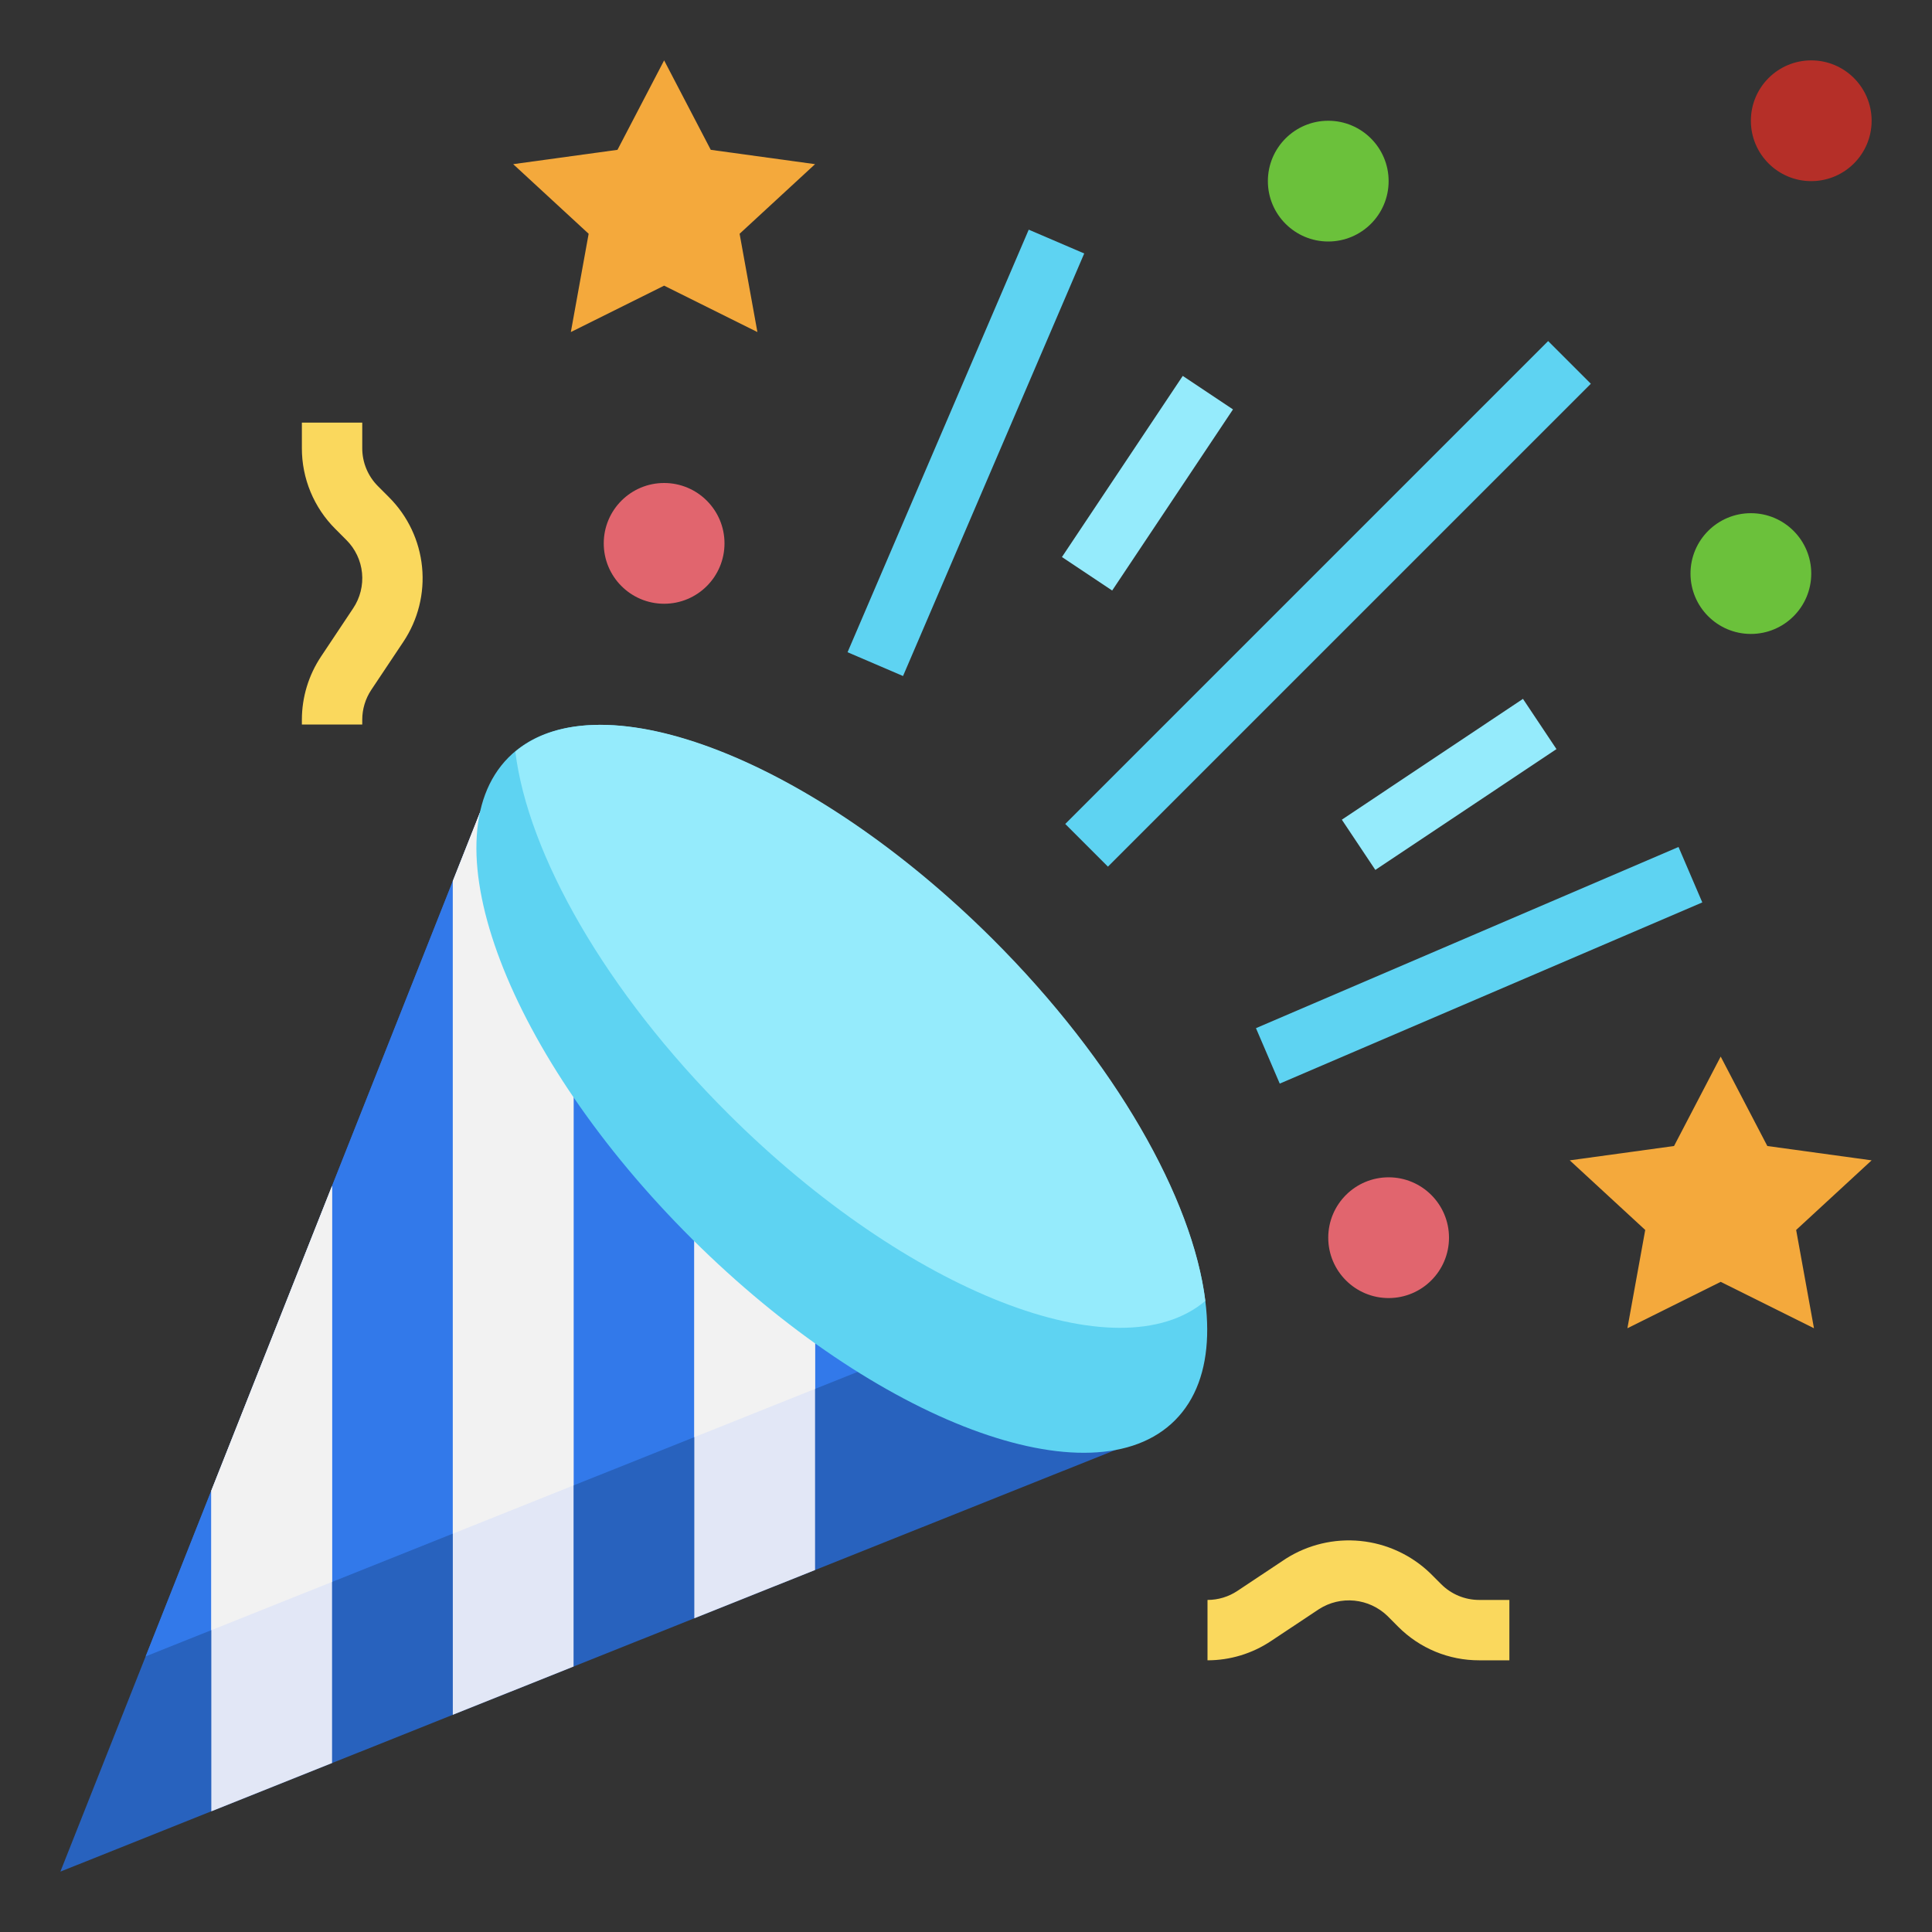 <svg xmlns="http://www.w3.org/2000/svg" width="120" height="120" viewBox="0 0 120 120" fill="none"><rect x="0" y="0" width="120" height="120" fill="#333333" stroke="none"/><path d="M69.375 90.024L3.75 116.25L29.833 50.415" fill="#2862BE"></path><path d="M9.045 102.883L61.346 81.983L29.833 50.415L9.045 102.883Z" fill="#3279EA"></path><path d="M52.643 40.511L63.896 14.265L67.343 15.743L56.089 41.989L52.643 40.511ZM78.01 63.861L104.256 52.607L105.733 56.051L79.487 67.305L78.01 63.861Z" fill="#5ED3F2"></path><path d="M82.5 15C84.571 15 86.25 13.321 86.25 11.25C86.25 9.179 84.571 7.5 82.5 7.5C80.429 7.5 78.75 9.179 78.75 11.25C78.75 13.321 80.429 15 82.5 15Z" fill="#6BC13B"></path><path d="M108.75 39.375C110.821 39.375 112.5 37.696 112.5 35.625C112.5 33.554 110.821 31.875 108.75 31.875C106.679 31.875 105 33.554 105 35.625C105 37.696 106.679 39.375 108.75 39.375Z" fill="#6BC13B"></path><path d="M112.5 11.25C114.571 11.25 116.25 9.571 116.25 7.5C116.25 5.429 114.571 3.75 112.5 3.75C110.429 3.75 108.75 5.429 108.75 7.5C108.75 9.571 110.429 11.25 112.5 11.25Z" fill="#B52F28"></path><path d="M86.25 80.625C88.321 80.625 90 78.946 90 76.875C90 74.804 88.321 73.125 86.25 73.125C84.179 73.125 82.5 74.804 82.5 76.875C82.5 78.946 84.179 80.625 86.25 80.625Z" fill="#E1656E"></path><path d="M41.25 37.5C43.321 37.5 45 35.821 45 33.75C45 31.679 43.321 30 41.25 30C39.179 30 37.5 31.679 37.5 33.75C37.5 35.821 39.179 37.5 41.25 37.5Z" fill="#E1656E"></path><path d="M28.125 54.727V106.509L35.625 103.511V56.216L29.833 50.415L28.125 54.727ZM13.125 112.504L20.625 109.506V73.657L13.125 92.588V112.504ZM50.625 97.517V75L43.125 68.55V100.515L50.625 97.517Z" fill="#E2E7F6"></path><path d="M83.344 50.912L94.594 43.408L96.675 46.528L85.425 54.032L83.344 50.912ZM65.959 34.598L73.463 23.348L76.583 25.429L69.079 36.679L65.959 34.598Z" fill="#95EBFC"></path><path d="M22.5 45H18.75V44.709C18.75 43.308 19.166 41.938 19.944 40.772L21.938 37.778C22.368 37.133 22.562 36.358 22.486 35.587C22.41 34.815 22.068 34.094 21.519 33.546L20.831 32.856C20.17 32.198 19.645 31.415 19.288 30.553C18.931 29.692 18.748 28.767 18.75 27.834V26.25H22.5V27.834C22.499 28.275 22.585 28.711 22.754 29.118C22.923 29.524 23.17 29.894 23.483 30.204L24.171 30.894C25.332 32.056 26.054 33.584 26.215 35.218C26.377 36.853 25.967 38.492 25.056 39.859L23.062 42.847C22.694 43.399 22.499 44.047 22.5 44.709V45ZM93.75 103.125H91.875C90.942 103.127 90.017 102.945 89.155 102.588C88.292 102.231 87.509 101.707 86.85 101.046L86.164 100.357C85.607 99.826 84.889 99.495 84.123 99.419C83.357 99.343 82.588 99.525 81.938 99.938L78.938 101.932C77.772 102.71 76.401 103.125 75 103.125V99.375C75.662 99.375 76.309 99.18 76.86 98.812L79.86 96.817C81.238 95.94 82.87 95.551 84.496 95.712C86.121 95.873 87.646 96.576 88.824 97.706L89.511 98.392C89.821 98.704 90.189 98.951 90.595 99.12C91.001 99.288 91.436 99.375 91.875 99.375H93.75V103.125Z" fill="#FAD85D"></path><path d="M66.164 51.178L96.158 21.184L98.81 23.835L68.815 53.829L66.164 51.178Z" fill="#5ED3F2"></path><path d="M41.25 3.75L44.147 9.306L50.625 10.196L45.938 14.52L47.044 20.625L41.25 17.743L35.456 20.625L36.562 14.52L31.875 10.196L38.353 9.306L41.25 3.75ZM106.875 65.625L109.772 71.181L116.25 72.071L111.562 76.395L112.669 82.5L106.875 79.618L101.081 82.5L102.188 76.395L97.5 72.071L103.978 71.181L106.875 65.625Z" fill="#F4A93C"></path><path d="M50.625 86.267V75L43.125 68.55V89.265L50.625 86.267ZM28.125 95.259L35.625 92.261V56.216L29.833 50.415L28.125 54.727V95.259ZM20.625 98.256V73.657L13.125 92.588V101.254L20.625 98.256Z" fill="#F2F2F2"></path><path d="M72.989 88.209C78.118 83.05 73.006 69.653 61.572 58.287C50.138 46.921 36.712 41.889 31.583 47.048C26.454 52.207 31.566 65.604 43 76.97C54.434 88.336 67.86 93.368 72.989 88.209Z" fill="#5ED3F2"></path><path d="M32.008 46.687C32.788 53.029 37.577 61.551 45.24 69.187C56.4 80.302 69.463 85.361 74.865 80.803C74.085 74.462 69.296 65.938 61.633 58.303C50.475 47.196 37.412 42.137 32.008 46.687Z" fill="#95EBFC"></path></svg>